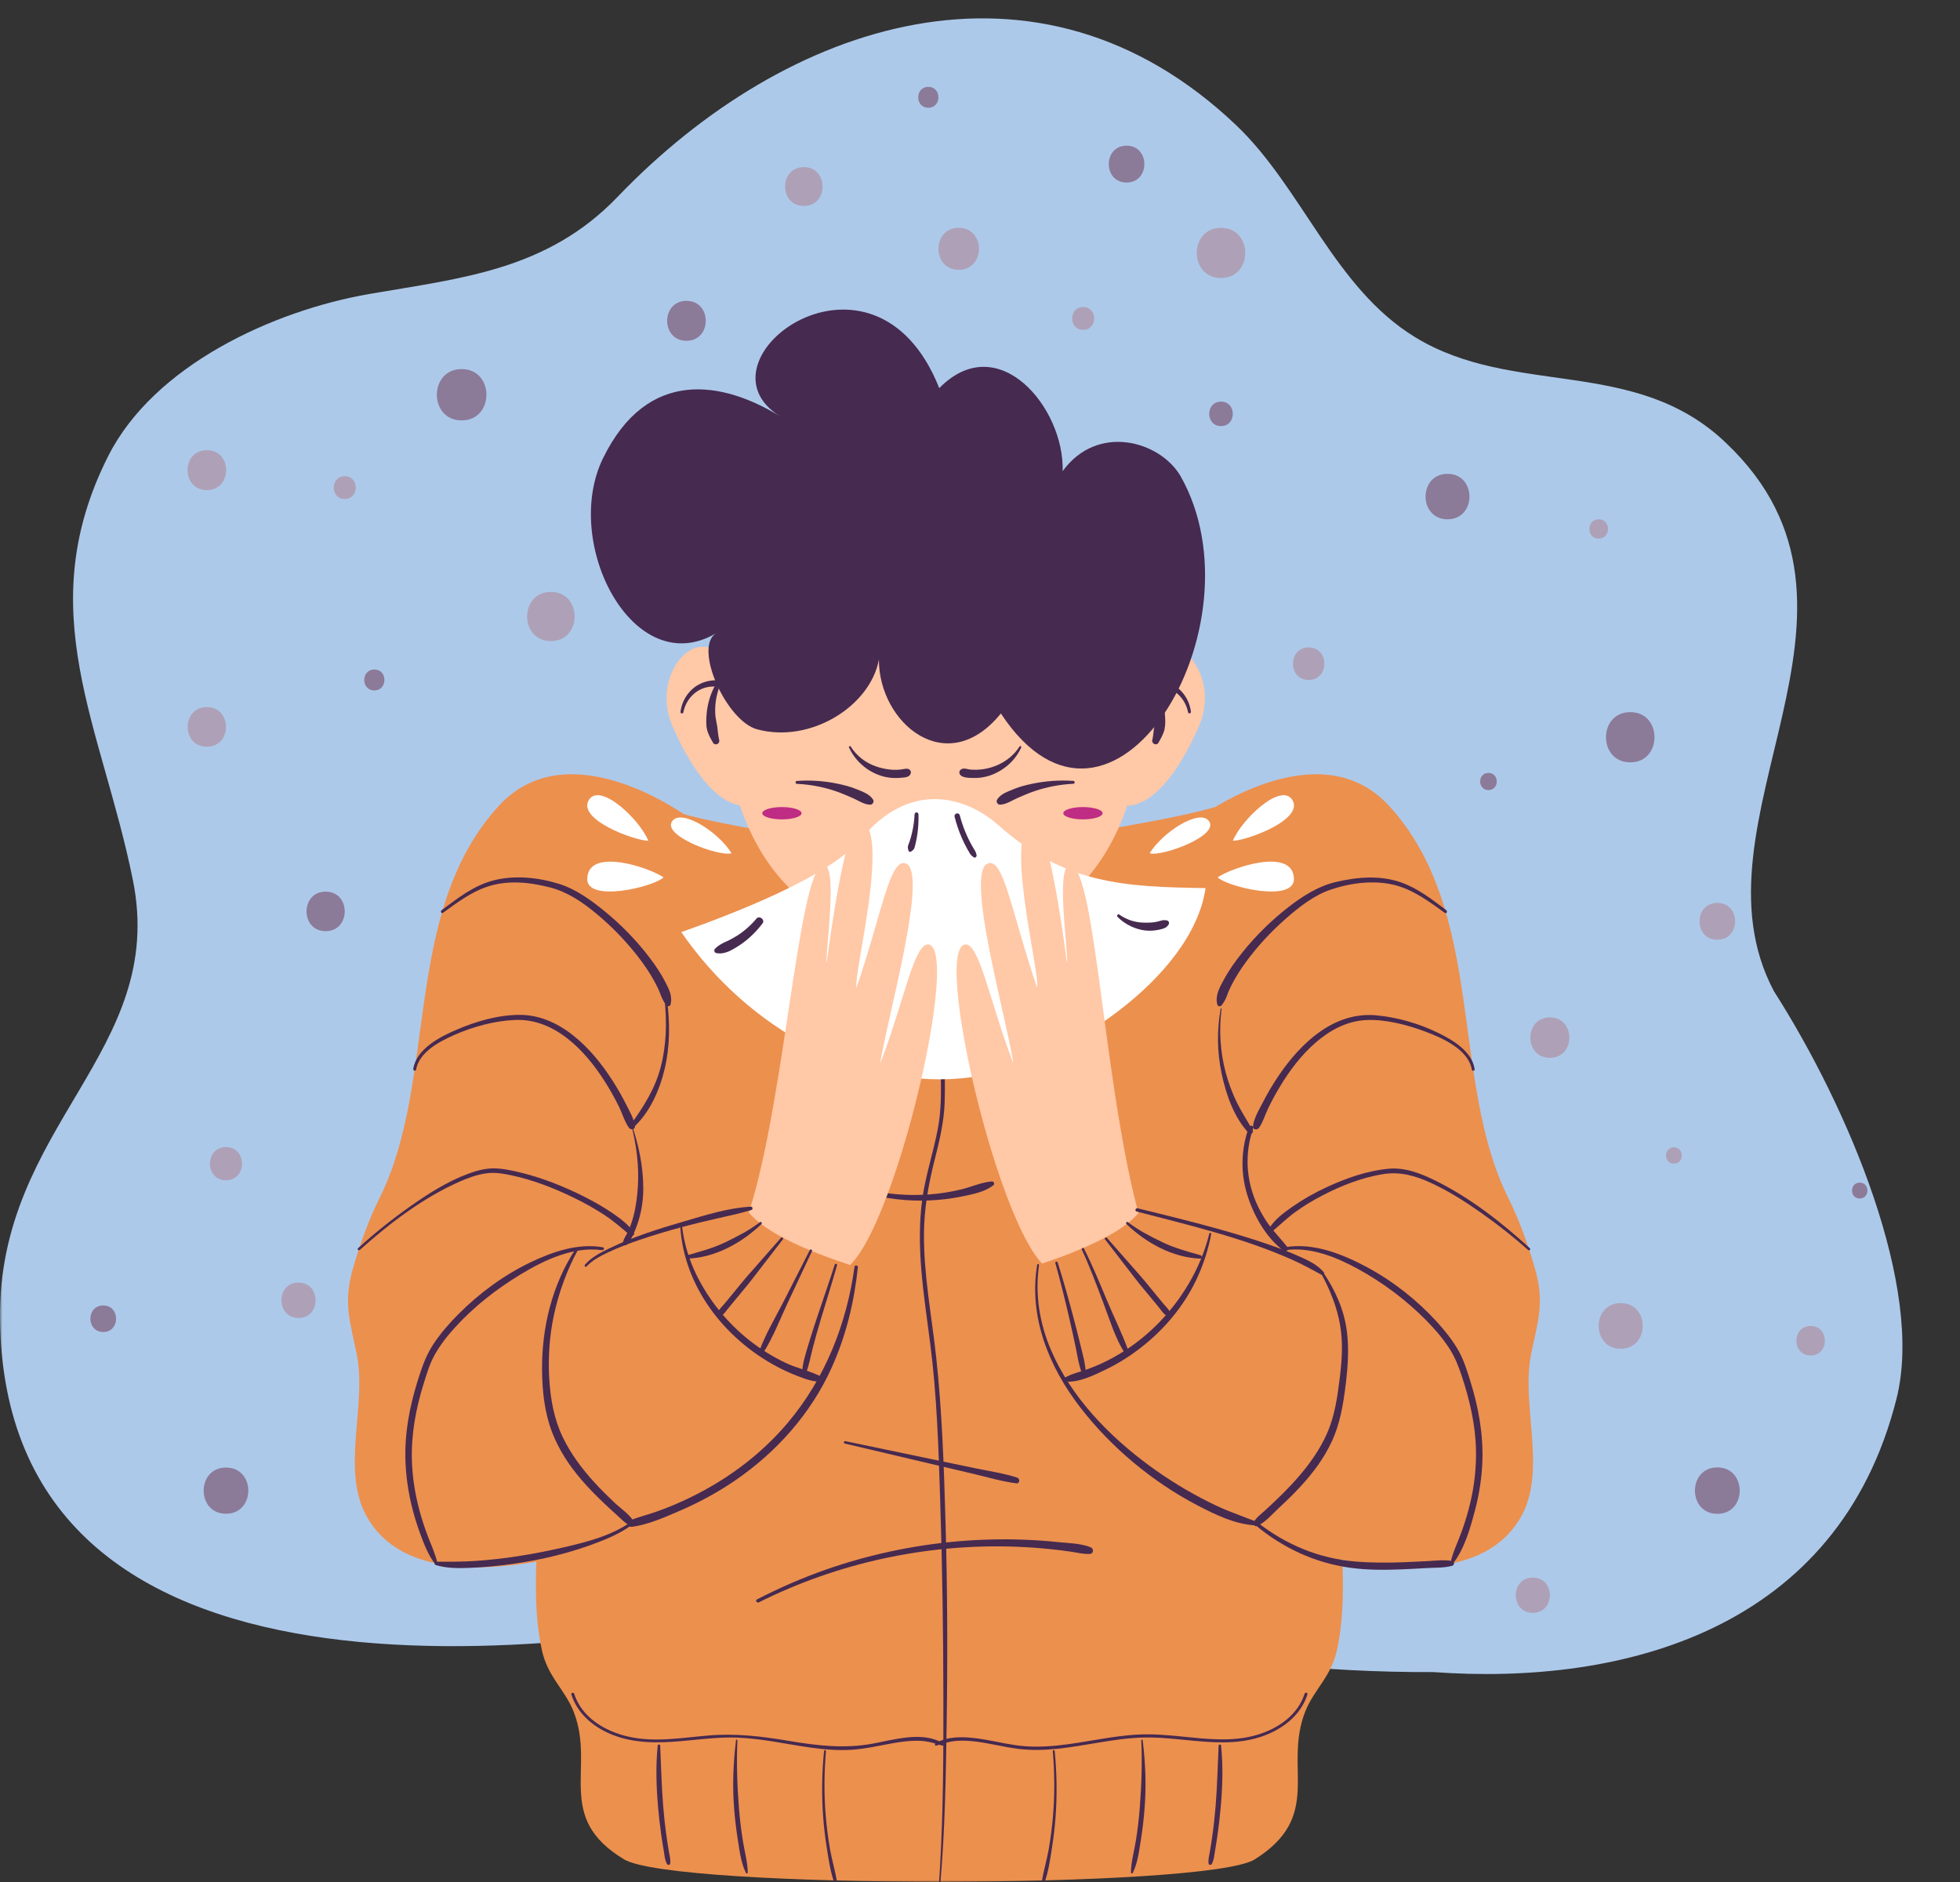 <svg width="427" height="410" viewBox="0 0 427 410" fill="none" xmlns="http://www.w3.org/2000/svg">
<rect x="0" y="0" width="427" height="410" fill="#333333" stroke="none"/>
<mask id="mask0_50_1759" style="mask-type:alpha" maskUnits="userSpaceOnUse" x="0" y="0" width="427" height="410">
<rect width="427" height="410" fill="#D9D9D9"/>
</mask>
<g mask="url(#mask0_50_1759)">
<path d="M413.184 304.579C419.214 280.559 402.784 241.469 386.474 215.909C366.694 178.749 414.534 132.979 376.004 96.459C356.214 77.519 329.744 86.619 308.204 73.389C290.634 62.589 283.714 40.959 269.264 27.229C226.144 -13.731 171.324 4.539 134.554 42.869C119.214 58.859 100.574 60.559 80.474 64.029C59.494 67.659 33.554 79.579 23.574 99.339C6.594 132.969 22.184 158.169 28.944 191.659C36.514 229.109 -0.426 244.989 0.004 287.229C0.914 375.769 118.684 362.509 181.334 348.209C200.664 344.369 221.454 354.499 240.574 357.159C264.464 361.549 287.884 364.309 312.254 364.199C353.694 367.189 400.514 355.019 413.184 304.589V304.579Z" fill="#ADC9EA"/>
<path d="M294.064 292.269C294.294 283.169 292.614 274.189 292.544 265.089C292.404 244.459 288.604 223.959 282.094 204.349C279.244 195.769 270.294 182.979 264.724 175.779C254.504 178.869 219.894 184.589 203.054 184.919C186.394 184.589 157.834 180.039 147.614 176.949C142.044 184.139 130.044 195.759 127.204 204.339C120.694 223.949 116.894 244.459 116.754 265.079C116.694 274.179 115.004 283.159 115.234 292.259C115.364 297.209 116.444 301.929 116.764 306.839C117.384 316.619 117.434 326.839 116.994 336.599C116.654 344.109 116.434 351.909 118.034 359.329C119.304 365.259 123.054 367.949 124.964 372.799C129.804 385.079 120.684 395.789 135.954 404.989C146.804 411.519 263.064 411.459 273.364 404.989C288.454 395.509 279.514 385.089 284.354 372.799C286.264 367.959 290.004 365.259 291.284 359.329C292.874 351.909 292.664 344.109 292.324 336.599C291.874 326.839 291.934 316.619 292.554 306.839C292.864 301.929 293.954 297.199 294.084 292.259L294.064 292.269Z" fill="#EC904E"/>
<path d="M204.894 409.879C205.864 398.529 206.064 387.099 206.234 375.719C206.454 361.059 206.414 346.399 205.994 331.749C205.654 319.729 205.254 307.659 203.964 295.699C202.984 286.649 201.204 277.679 201.294 268.539C201.344 263.139 202.274 257.959 203.594 252.739C204.654 248.549 205.674 244.349 205.804 240.019C205.974 233.839 205.624 227.629 205.504 221.449C205.324 211.949 205.354 202.439 205.814 192.939C205.944 190.249 206.054 187.559 206.164 184.869C206.174 184.589 205.774 184.609 205.744 184.869C203.824 202.089 204.894 219.439 204.994 236.709C205.014 239.829 204.884 242.879 204.294 245.969C203.334 251.009 201.674 255.889 200.954 260.979C199.464 271.569 201.314 282.199 202.664 292.709C204.104 303.939 204.464 315.329 204.824 326.629C205.294 341.279 205.514 355.939 205.524 370.589C205.544 382.649 205.484 394.729 204.784 406.769C204.724 407.809 204.654 408.849 204.584 409.889C204.564 410.089 204.884 410.089 204.904 409.889L204.894 409.879Z" fill="#462A50"/>
<path d="M124.464 369.079C125.794 373.199 129.154 376.069 133.064 377.709C137.974 379.769 143.264 379.689 148.474 379.229C151.674 378.949 154.864 378.539 158.074 378.459C161.284 378.379 164.594 378.719 167.824 379.219C173.684 380.129 179.564 381.489 185.524 381.119C188.704 380.919 191.794 380.149 194.924 379.619C196.684 379.319 198.454 379.109 200.244 379.159C202.034 379.209 203.624 379.689 205.304 380.219C205.594 380.309 205.754 379.889 205.504 379.739C201.054 376.989 194.824 378.919 190.104 379.789C183.964 380.919 178.054 380.229 171.954 379.199C165.854 378.169 160.264 377.499 154.234 378.019C148.524 378.509 142.624 379.549 136.944 378.269C131.844 377.119 126.764 374.139 125.084 368.919C124.954 368.529 124.344 368.699 124.474 369.089L124.464 369.079Z" fill="#462A50"/>
<path d="M143.284 380.229C142.834 384.709 142.974 389.109 143.364 393.589C143.544 395.649 143.784 397.709 144.074 399.759C144.234 400.879 144.404 401.989 144.604 403.109C144.774 404.079 144.824 405.149 145.324 406.009C145.474 406.259 145.954 406.249 146.004 405.919C146.134 405.029 145.874 404.179 145.724 403.299C145.534 402.189 145.354 401.069 145.204 399.949C144.894 397.759 144.654 395.549 144.474 393.349C144.124 388.989 144.024 384.599 143.824 380.229C143.804 379.879 143.324 379.899 143.294 380.229H143.284Z" fill="#462A50"/>
<path d="M160.344 379.059C159.744 384.059 159.534 389.029 159.944 394.049C160.134 396.389 160.414 398.719 160.784 401.029C161.154 403.339 161.454 405.799 162.514 407.949C162.604 408.139 162.914 408.049 162.904 407.839C162.864 405.589 162.244 403.429 161.884 401.209C161.464 398.679 161.164 396.129 160.964 393.569C160.594 388.749 160.434 383.879 160.654 379.049C160.654 378.839 160.364 378.849 160.334 379.049L160.344 379.059Z" fill="#462A50"/>
<path d="M179.524 381.409C179.044 386.259 178.974 391.149 179.354 396.019C179.524 398.239 179.794 400.449 180.144 402.639C180.534 405.059 180.894 407.639 181.724 409.959C181.864 410.349 182.404 410.189 182.334 409.789C181.954 407.489 181.264 405.229 180.854 402.929C180.424 400.489 180.104 398.019 179.894 395.549C179.504 390.839 179.534 386.119 179.944 381.409C179.964 381.139 179.544 381.139 179.524 381.409Z" fill="#462A50"/>
<path d="M284.224 368.909C282.714 373.589 278.444 376.499 273.904 377.859C268.484 379.489 262.764 378.759 257.224 378.209C254.204 377.909 251.174 377.659 248.134 377.799C245.094 377.939 242.314 378.369 239.434 378.839C233.394 379.839 227.304 381.019 221.164 380.109C218.194 379.669 215.264 378.909 212.284 378.569C209.504 378.249 206.254 378.209 203.794 379.729C203.544 379.879 203.704 380.309 203.994 380.209C205.464 379.749 206.874 379.289 208.414 379.179C209.844 379.069 211.284 379.179 212.714 379.349C215.664 379.729 218.554 380.479 221.504 380.879C227.434 381.679 233.324 380.559 239.154 379.589C242.354 379.049 245.574 378.559 248.834 378.459C252.094 378.359 255.234 378.689 258.424 378.999C263.804 379.529 269.344 380.039 274.584 378.329C279.154 376.839 283.314 373.799 284.834 369.079C284.964 368.689 284.344 368.519 284.224 368.909Z" fill="#462A50"/>
<path d="M265.484 380.229C265.284 384.599 265.184 388.989 264.834 393.349C264.654 395.559 264.414 397.759 264.104 399.949C263.944 401.069 263.774 402.189 263.584 403.299C263.434 404.179 263.174 405.029 263.304 405.919C263.354 406.249 263.834 406.259 263.984 406.009C264.484 405.149 264.534 404.079 264.704 403.109C264.894 401.999 265.074 400.879 265.234 399.759C265.524 397.709 265.764 395.649 265.944 393.589C266.344 389.109 266.474 384.709 266.024 380.229C265.994 379.899 265.514 379.879 265.494 380.229H265.484Z" fill="#462A50"/>
<path d="M248.634 379.059C248.854 383.889 248.694 388.759 248.324 393.579C248.134 396.059 247.844 398.529 247.444 400.989C247.074 403.279 246.414 405.529 246.384 407.849C246.384 408.049 246.684 408.149 246.774 407.959C247.834 405.809 248.124 403.389 248.504 401.039C248.884 398.689 249.154 396.389 249.344 394.059C249.754 389.039 249.554 384.059 248.944 379.069C248.924 378.869 248.614 378.859 248.624 379.069L248.634 379.059Z" fill="#462A50"/>
<path d="M229.354 381.409C229.764 386.109 229.794 390.839 229.404 395.549C229.194 398.019 228.884 400.489 228.444 402.929C228.034 405.229 227.354 407.489 226.964 409.789C226.894 410.189 227.434 410.349 227.574 409.959C228.414 407.649 228.774 405.059 229.154 402.639C229.504 400.439 229.764 398.229 229.944 396.019C230.324 391.159 230.254 386.269 229.774 381.409C229.744 381.139 229.324 381.139 229.354 381.409Z" fill="#462A50"/>
<path d="M165.294 349.019C182.544 340.379 201.924 336.199 221.204 336.889C223.844 336.979 226.484 337.169 229.104 337.449C230.564 337.599 232.014 337.779 233.464 337.999C234.764 338.189 236.074 338.529 237.394 338.469C238.274 338.429 238.344 337.319 237.594 337.009C235.454 336.139 232.714 336.119 230.424 335.879C228.014 335.629 225.604 335.459 223.184 335.369C218.274 335.179 213.344 335.309 208.454 335.739C198.754 336.599 189.154 338.649 179.954 341.869C174.794 343.679 169.774 345.859 164.914 348.369C164.494 348.589 164.864 349.219 165.284 349.009L165.294 349.019Z" fill="#462A50"/>
<path d="M184.034 314.419C190.314 315.899 196.594 317.379 202.874 318.859C205.934 319.579 208.994 320.299 212.054 321.019C215.114 321.739 218.274 322.689 221.434 323.089C222.174 323.179 222.254 322.049 221.604 321.839C218.634 320.879 215.444 320.429 212.394 319.789C209.344 319.149 206.064 318.469 202.904 317.809C196.664 316.509 190.414 315.199 184.174 313.899C183.844 313.829 183.704 314.329 184.034 314.409V314.419Z" fill="#462A50"/>
<path d="M188.064 259.739C192.814 261.099 197.764 261.699 202.704 261.459C205.064 261.349 207.414 261.049 209.724 260.569C212.034 260.089 214.564 259.619 216.434 258.139C216.754 257.889 216.494 257.299 216.094 257.329C213.844 257.499 211.704 258.499 209.524 259.039C207.214 259.609 204.854 259.979 202.474 260.159C197.704 260.519 192.914 260.099 188.284 258.929C187.754 258.799 187.534 259.599 188.054 259.749L188.064 259.739Z" fill="#462A50"/>
<path d="M249.294 150.529C249.294 180.659 235.984 205.079 203.394 205.079C170.804 205.079 157.494 180.659 157.494 150.529C157.494 120.399 168.134 95.979 203.394 95.979C238.654 95.979 249.294 120.399 249.294 150.529Z" fill="#FFC8A6"/>
<path d="M164.804 158.179C164.804 167.729 167.204 175.479 162.154 175.479C157.104 175.479 151.354 169.309 146.514 158.179C142.694 149.419 147.994 140.879 153.044 140.879C158.094 140.879 164.804 148.619 164.804 158.179Z" fill="#FFC8A6"/>
<path d="M148.874 155.159C149.304 152.879 150.874 150.829 153.054 149.979C154.144 149.549 155.364 149.429 156.514 149.629C157.094 149.729 157.684 149.899 158.224 150.149C158.804 150.419 159.304 150.809 159.884 151.079C160.664 151.439 161.314 150.579 160.784 149.919C159.894 148.809 158.154 148.379 156.804 148.219C155.374 148.059 153.914 148.299 152.614 148.909C150.204 150.039 148.554 152.459 148.254 155.079C148.214 155.429 148.814 155.519 148.874 155.159Z" fill="#462A50"/>
<path d="M155.604 149.639C154.654 151.519 154.094 153.539 153.934 155.639C153.854 156.669 153.794 157.819 154.014 158.829C154.234 159.839 154.814 160.879 155.334 161.769C155.764 162.509 156.884 162.009 156.684 161.199C156.474 160.309 156.394 159.429 156.294 158.529C156.184 157.559 155.894 156.629 155.834 155.649C155.714 153.749 155.964 151.869 156.574 150.059C156.764 149.499 155.874 149.119 155.604 149.649V149.639Z" fill="#462A50"/>
<path d="M242.904 158.179C242.904 167.729 240.504 175.479 245.554 175.479C250.604 175.479 256.354 169.309 261.194 158.179C265.014 149.419 259.714 140.879 254.664 140.879C249.614 140.879 242.904 148.619 242.904 158.179Z" fill="#FFC8A6"/>
<path d="M259.455 155.069C259.155 152.449 257.505 150.039 255.095 148.899C253.795 148.289 252.335 148.049 250.905 148.209C249.555 148.359 247.815 148.799 246.925 149.909C246.395 150.569 247.035 151.439 247.825 151.069C248.375 150.819 248.855 150.449 249.395 150.179C249.935 149.909 250.515 149.749 251.095 149.639C252.275 149.419 253.525 149.539 254.645 149.969C256.825 150.819 258.405 152.869 258.825 155.149C258.895 155.499 259.485 155.419 259.445 155.069H259.455Z" fill="#462A50"/>
<path d="M251.144 150.039C251.754 151.849 252.004 153.729 251.884 155.629C251.824 156.559 251.594 157.439 251.444 158.359C251.294 159.279 251.264 160.239 251.034 161.189C250.844 161.989 251.954 162.509 252.384 161.759C252.894 160.869 253.484 159.839 253.704 158.819C253.924 157.799 253.874 156.659 253.784 155.629C253.614 153.529 253.054 151.509 252.114 149.629C251.844 149.099 250.954 149.469 251.144 150.039Z" fill="#462A50"/>
<path d="M173.624 170.729C176.454 170.869 179.234 171.379 181.924 172.279C183.234 172.709 184.474 173.269 185.734 173.809C186.994 174.349 188.204 175.239 189.564 175.269C190.114 175.279 190.504 174.629 190.204 174.159C189.434 172.929 187.854 172.419 186.564 171.879C185.274 171.339 183.784 170.969 182.364 170.679C179.494 170.089 176.554 169.889 173.624 170.099C173.214 170.129 173.214 170.709 173.624 170.739V170.729Z" fill="#462A50"/>
<path d="M184.974 162.829C186.664 166.569 190.554 169.299 194.664 169.459C195.164 169.479 195.664 169.459 196.164 169.419C196.664 169.379 197.464 169.349 197.924 169.079C198.304 168.849 198.584 168.319 198.364 167.889C198.064 167.329 197.404 167.399 196.884 167.509C194.934 167.899 192.784 167.589 190.914 166.959C188.624 166.189 186.624 164.659 185.334 162.609C185.184 162.379 184.854 162.579 184.964 162.819L184.974 162.829Z" fill="#462A50"/>
<path d="M233.814 170.089C230.884 169.889 227.954 170.089 225.074 170.669C223.654 170.959 222.214 171.309 220.874 171.869C219.534 172.429 218.004 172.909 217.234 174.149C216.934 174.619 217.324 175.279 217.874 175.259C219.234 175.229 220.464 174.329 221.704 173.799C222.944 173.269 224.214 172.699 225.514 172.269C228.204 171.379 230.984 170.859 233.814 170.719C234.224 170.699 234.224 170.109 233.814 170.079V170.089Z" fill="#462A50"/>
<path d="M222.104 162.609C219.864 166.149 215.494 167.999 211.364 167.619C210.884 167.579 210.324 167.339 209.854 167.409C209.344 167.489 208.864 167.909 209.034 168.459C209.344 169.449 211.044 169.419 211.894 169.449C214.024 169.539 216.044 168.979 217.874 167.889C219.874 166.699 221.514 164.949 222.474 162.819C222.584 162.579 222.254 162.369 222.104 162.609Z" fill="#462A50"/>
<path d="M235.925 178.469C238.288 178.469 240.205 177.869 240.205 177.129C240.205 176.389 238.288 175.789 235.925 175.789C233.561 175.789 231.645 176.389 231.645 177.129C231.645 177.869 233.561 178.469 235.925 178.469Z" fill="#BF2C83"/>
<path d="M170.344 178.469C172.708 178.469 174.624 177.869 174.624 177.129C174.624 176.389 172.708 175.789 170.344 175.789C167.981 175.789 166.064 176.389 166.064 177.129C166.064 177.869 167.981 178.469 170.344 178.469Z" fill="#BF2C83"/>
<path d="M231.504 102.629C231.934 88.839 217.474 71.449 204.624 84.539C190.364 48.639 150.144 78.489 169.984 90.699C157.484 83.009 141.074 79.979 131.374 99.809C122.324 118.299 137.984 148.599 156.054 137.899C150.994 140.889 158.154 157.029 164.964 158.859C176.554 161.969 189.554 153.869 191.474 143.689C191.474 157.529 206.294 169.929 218.044 155.399C242.214 191.989 275.704 136.199 257.154 103.639C252.654 96.039 239.074 92.169 231.494 102.639L231.504 102.629Z" fill="#462A50"/>
<path d="M217.564 179.779C210.274 173.309 198.154 170.009 187.594 182.709C180.544 191.179 158.874 199.319 148.424 203.029C162.924 224.069 187.484 237.849 211.734 234.619C231.024 232.049 259.794 213.099 262.644 193.439C244.904 193.169 232.014 192.599 217.564 179.779Z" fill="white"/>
<path d="M207.964 177.889C208.364 179.499 208.904 181.069 209.574 182.589C209.904 183.339 210.264 184.069 210.654 184.789C210.854 185.149 211.054 185.499 211.264 185.849C211.504 186.239 211.754 186.469 212.134 186.729C212.464 186.959 212.824 186.579 212.754 186.249C212.664 185.819 212.544 185.509 212.314 185.139C212.104 184.789 211.894 184.439 211.694 184.089C211.324 183.419 210.974 182.739 210.664 182.039C210.014 180.599 209.494 179.109 209.094 177.579C208.904 176.849 207.794 177.159 207.974 177.889H207.964Z" fill="#462A50"/>
<path d="M199.254 177.369C199.184 178.719 199.004 180.059 198.694 181.379C198.544 182.039 198.354 182.689 198.144 183.329C198.034 183.649 197.884 183.959 197.804 184.289C197.724 184.639 197.824 184.939 197.914 185.269C197.974 185.489 198.254 185.629 198.454 185.489C198.784 185.269 199.084 185.079 199.214 184.679C199.324 184.359 199.394 184.019 199.474 183.699C199.634 183.019 199.764 182.329 199.864 181.629C200.064 180.219 200.144 178.789 200.094 177.369C200.074 176.819 199.274 176.829 199.244 177.369H199.254Z" fill="#462A50"/>
<path d="M243.464 199.709C244.884 201.139 246.724 202.119 248.694 202.539C249.754 202.769 250.764 202.769 251.834 202.619C252.334 202.549 252.824 202.449 253.304 202.299C253.914 202.119 254.274 201.879 254.604 201.349C254.794 201.049 254.624 200.569 254.254 200.489C253.744 200.379 253.394 200.389 252.894 200.539C252.464 200.669 252.024 200.779 251.584 200.849C250.714 200.989 249.784 200.989 248.904 200.949C247.084 200.869 245.324 200.259 243.844 199.199C243.544 198.989 243.214 199.449 243.464 199.699V199.709Z" fill="#462A50"/>
<path d="M164.814 200.069C163.614 201.499 162.224 202.749 160.654 203.759C159.864 204.259 159.044 204.709 158.184 205.089C157.324 205.469 156.474 205.929 155.784 206.619C155.494 206.909 155.594 207.509 156.044 207.589C156.584 207.689 157.034 207.699 157.574 207.589C158.144 207.469 158.644 207.309 159.154 207.039C160.054 206.579 160.914 206.049 161.734 205.459C163.424 204.229 164.894 202.769 166.144 201.099C166.714 200.329 165.434 199.339 164.814 200.069Z" fill="#462A50"/>
<path d="M202.324 205.719C199.174 205.159 196.824 218.639 191.744 231.689C193.274 221.719 202.304 190.189 197.404 188.109C193.864 186.609 192.234 198.679 186.594 215.139C185.914 211.779 194.414 179.799 187.094 178.469C186.064 178.279 183.104 186.579 180.104 209.779C179.694 208.069 182.744 187.919 179.334 188.439C173.594 189.309 170.624 246.989 161.434 268.729C159.124 275.069 174.124 272.279 181.094 276.619C191.374 283.009 210.034 207.079 202.314 205.719H202.324Z" fill="#FFC8A6"/>
<path d="M150.624 178.469C152.084 182.359 126.884 268.379 130.024 271.399C133.954 275.189 157.224 262.619 162.034 262.379C165.514 269.659 184.014 275.009 186.524 276.019C190.794 309.949 127.894 338.209 116.914 340.139C104.494 342.309 86.664 343.029 79.714 329.979C74.324 319.839 79.974 305.899 77.714 294.909C76.214 287.609 74.754 283.679 76.894 276.279C78.424 270.969 80.294 265.759 82.744 260.819C95.454 235.259 87.494 198.559 108.704 175.489C124.344 158.489 150.614 178.479 150.614 178.479L150.624 178.469Z" fill="#EC904E"/>
<path d="M148.214 267.309C149.074 280.299 157.814 291.499 169.044 297.549C170.644 298.409 172.304 299.169 174.004 299.809C175.704 300.449 177.334 301.049 179.194 300.909C179.594 300.879 179.794 300.339 179.404 300.119C176.844 298.659 173.814 298.119 171.124 296.839C168.434 295.559 165.674 293.849 163.244 291.929C158.384 288.079 154.394 283.149 151.674 277.569C150.104 274.339 149.054 270.869 148.614 267.299C148.584 267.039 148.174 267.019 148.194 267.299L148.214 267.309Z" fill="#462A50"/>
<path d="M181.854 275.449C180.604 279.399 179.204 283.299 177.904 287.239C177.234 289.259 176.584 291.289 175.974 293.339C175.434 295.179 174.814 297.019 174.764 298.949C174.754 299.459 175.434 299.479 175.594 299.059C176.304 297.249 176.614 295.329 177.104 293.449C177.644 291.389 178.234 289.339 178.844 287.289C180.004 283.389 181.254 279.509 182.354 275.589C182.444 275.259 181.944 275.129 181.844 275.449H181.854Z" fill="#462A50"/>
<path d="M176.424 272.279C174.544 275.959 172.664 279.649 170.794 283.329C168.924 287.009 166.804 290.479 165.434 294.259C165.244 294.779 166.024 295.069 166.304 294.629C168.464 291.219 169.954 287.289 171.674 283.629C173.394 279.969 175.144 276.239 176.884 272.539C177.024 272.239 176.584 271.969 176.424 272.269V272.279Z" fill="#462A50"/>
<path d="M170.154 269.599C167.744 272.339 165.334 275.069 162.934 277.809C161.744 279.159 160.634 280.579 159.484 281.969C158.924 282.639 158.374 283.319 157.814 283.989C157.314 284.599 156.494 285.279 156.344 286.079C156.284 286.399 156.564 286.809 156.934 286.669C157.684 286.369 158.104 285.629 158.614 285.019C159.204 284.299 159.794 283.589 160.384 282.869C161.524 281.479 162.704 280.119 163.804 278.689C166.064 275.769 168.314 272.839 170.574 269.919C170.754 269.679 170.354 269.369 170.154 269.599Z" fill="#462A50"/>
<path d="M165.574 266.189C163.234 267.989 160.704 269.279 158.064 270.559C155.424 271.839 152.574 272.599 149.734 273.409C149.344 273.519 149.404 274.149 149.834 274.139C155.904 273.899 161.584 270.719 165.894 266.609C166.104 266.409 165.814 266.009 165.574 266.189Z" fill="#462A50"/>
<path d="M78.374 272.259C84.844 266.469 92.154 260.889 100.134 257.369C101.944 256.569 103.854 255.869 105.824 255.579C107.634 255.309 109.454 255.579 111.234 255.959C115.954 256.939 120.554 258.719 124.884 260.819C127.304 261.989 129.664 263.289 131.904 264.789C133.824 266.069 135.544 267.589 137.314 269.069C137.704 269.399 138.374 268.979 138.064 268.489C136.964 266.739 135.294 265.529 133.614 264.359C131.594 262.959 129.444 261.739 127.244 260.629C122.754 258.369 117.994 256.489 113.104 255.319C111.234 254.879 109.254 254.459 107.314 254.489C105.494 254.519 103.694 255.029 101.994 255.659C97.464 257.339 93.304 259.989 89.374 262.759C85.444 265.529 81.574 268.599 78.004 271.879C77.754 272.109 78.124 272.479 78.374 272.249V272.259Z" fill="#462A50"/>
<path d="M125.464 271.939C120.244 279.849 117.964 289.279 118.094 298.719C118.154 303.209 118.664 307.789 120.294 311.999C121.764 315.789 123.974 319.169 126.614 322.249C128.184 324.079 129.894 325.809 131.644 327.469C132.544 328.329 133.464 329.169 134.394 329.999C135.324 330.829 136.204 331.829 137.354 332.329C137.854 332.549 138.464 332.079 138.154 331.529C137.184 329.849 135.224 328.569 133.814 327.239C132.324 325.829 130.854 324.379 129.474 322.859C126.774 319.909 124.344 316.659 122.604 313.039C120.694 309.079 119.934 304.769 119.664 300.399C119.384 295.809 119.684 291.189 120.624 286.689C121.674 281.669 123.474 276.699 125.924 272.199C126.084 271.899 125.654 271.649 125.464 271.929V271.939Z" fill="#462A50"/>
<path d="M131.354 271.679C125.944 270.719 120.344 272.649 115.524 274.969C109.694 277.779 104.394 281.689 99.834 286.269C97.854 288.249 96.004 290.389 94.454 292.719C93.164 294.669 92.314 296.729 91.574 298.939C89.754 304.399 88.434 310.019 88.314 315.809C88.234 319.719 88.684 323.639 89.564 327.449C90.094 329.749 90.784 332.019 91.604 334.229C92.424 336.439 93.354 338.849 94.854 340.719C95.034 340.939 95.344 340.699 95.294 340.459C94.824 338.349 93.844 336.309 93.084 334.279C92.394 332.429 91.784 330.539 91.284 328.619C90.384 325.189 89.844 321.669 89.734 318.119C89.564 312.439 90.584 306.869 92.274 301.459C92.944 299.309 93.584 297.099 94.684 295.119C95.914 292.909 97.494 290.919 99.194 289.059C103.314 284.539 108.234 280.709 113.464 277.549C118.694 274.389 124.994 271.439 131.184 272.299C131.584 272.359 131.764 271.759 131.354 271.689V271.679Z" fill="#462A50"/>
<path d="M90.644 232.989C91.314 229.139 95.764 226.839 98.984 225.419C103.084 223.609 107.684 222.359 112.174 222.159C120.834 221.779 127.464 228.799 131.754 235.539C132.894 237.329 133.934 239.189 134.874 241.099C135.594 242.579 136.084 244.339 137.044 245.669C137.394 246.149 138.414 246.069 138.324 245.319C138.134 243.719 137.214 242.159 136.494 240.729C135.594 238.939 134.614 237.199 133.534 235.509C131.144 231.769 128.304 228.229 124.804 225.479C121.304 222.729 117.414 221.019 113.094 221.049C108.474 221.069 103.684 222.469 99.474 224.279C95.864 225.829 90.714 228.449 90.034 232.809C89.974 233.209 90.574 233.379 90.644 232.979V232.989Z" fill="#462A50"/>
<path d="M96.514 198.809C99.534 196.649 102.554 194.329 106.124 193.139C110.604 191.639 115.384 192.139 119.884 193.309C123.624 194.279 126.854 196.469 129.804 198.909C133.144 201.659 136.194 204.799 138.864 208.199C140.264 209.989 141.564 211.879 142.644 213.879C143.124 214.769 143.564 215.679 143.914 216.629C144.244 217.529 144.574 218.139 145.124 218.909C145.374 219.259 145.974 219.259 146.094 218.779C146.534 216.989 145.784 215.539 144.974 213.949C144.004 212.059 142.814 210.289 141.524 208.599C138.724 204.919 135.474 201.559 131.904 198.629C128.894 196.149 125.524 193.679 121.764 192.509C117.284 191.109 112.084 190.569 107.494 191.769C103.184 192.889 99.684 195.649 96.194 198.269C95.874 198.509 96.174 199.059 96.514 198.819V198.809Z" fill="#462A50"/>
<path d="M144.784 217.699C145.304 222.589 145.204 227.579 143.954 232.369C142.704 237.209 140.164 241.139 137.264 245.129C136.974 245.529 137.594 245.949 137.934 245.639C141.544 242.359 143.694 237.499 144.804 232.809C145.974 227.859 145.974 222.729 145.304 217.699C145.264 217.369 144.734 217.359 144.774 217.699H144.784Z" fill="#462A50"/>
<path d="M137.514 244.999C138.664 249.379 139.244 253.929 138.964 258.459C138.824 260.649 138.544 262.859 137.984 264.979C137.694 266.069 137.324 267.149 136.854 268.179C136.464 269.039 135.804 269.839 135.684 270.779C135.634 271.139 136.124 271.369 136.404 271.189C137.204 270.689 137.584 269.659 137.974 268.829C138.454 267.819 138.844 266.759 139.164 265.689C139.824 263.459 140.144 261.159 140.144 258.839C140.134 254.109 139.164 249.409 137.624 244.949C137.604 244.889 137.504 244.909 137.524 244.979L137.514 244.999Z" fill="#462A50"/>
<path d="M127.804 275.839C129.034 274.479 130.784 273.589 132.414 272.809C134.824 271.649 137.344 270.729 139.874 269.879C145.354 268.039 150.954 266.569 156.594 265.309C158.994 264.779 161.334 264.259 163.684 263.559C164.074 263.449 164.014 262.809 163.584 262.829C158.634 263.079 153.744 264.659 149.004 266.039C143.494 267.639 137.924 269.389 132.744 271.909C130.864 272.819 128.814 273.859 127.434 275.469C127.214 275.729 127.574 276.099 127.804 275.839Z" fill="#462A50"/>
<path d="M186.164 275.919C184.464 288.319 179.764 300.239 171.654 309.859C165.514 317.159 157.664 322.829 149.024 326.809C147.034 327.729 145.004 328.549 142.944 329.279C141.134 329.919 139.224 330.359 137.444 331.099C136.764 331.389 136.724 332.679 137.644 332.559C141.264 332.089 144.934 330.429 148.264 328.989C152.404 327.199 156.394 325.029 160.124 322.479C169.164 316.299 176.664 307.899 181.184 297.889C184.314 290.959 186.114 283.549 186.894 275.999C186.934 275.589 186.224 275.489 186.164 275.899V275.919Z" fill="#462A50"/>
<path d="M137.474 331.469C133.154 334.569 127.494 335.959 122.394 337.119C116.124 338.549 109.664 339.609 103.244 340.009C100.524 340.179 97.764 340.169 95.044 340.159C94.624 340.159 94.544 340.769 94.944 340.889C97.344 341.609 99.754 341.589 102.244 341.499C105.344 341.389 108.434 341.079 111.514 340.659C118.014 339.769 124.544 338.189 130.664 335.779C133.184 334.789 135.714 333.639 137.864 331.969C138.144 331.749 137.774 331.259 137.484 331.469H137.474Z" fill="#462A50"/>
<path d="M210.214 205.719C213.364 205.159 215.714 218.639 220.794 231.689C219.264 221.719 210.234 190.189 215.144 188.109C218.684 186.609 220.314 198.679 225.954 215.139C226.634 211.779 218.134 179.799 225.454 178.469C226.484 178.279 229.444 186.579 232.444 209.779C232.854 208.069 229.804 187.919 233.214 188.439C238.954 189.309 240.494 240.459 249.304 268.729C251.614 275.069 238.414 272.279 231.444 276.619C221.164 283.009 202.504 207.079 210.224 205.719H210.214Z" fill="#FFC8A6"/>
<path d="M260.664 178.469C259.204 182.359 284.404 268.379 281.264 271.399C277.334 275.189 254.064 262.619 249.254 262.379C245.774 269.659 227.274 275.009 224.764 276.019C220.494 309.949 283.394 338.209 294.374 340.139C306.794 342.309 324.624 343.029 331.574 329.979C336.964 319.839 331.314 305.899 333.574 294.909C335.074 287.609 336.534 283.679 334.394 276.279C332.864 270.969 330.994 265.759 328.544 260.819C315.834 235.259 323.794 198.559 302.584 175.489C286.944 158.489 260.674 178.479 260.674 178.479L260.664 178.469Z" fill="#EC904E"/>
<path d="M263.463 268.679C261.583 276.279 257.374 283.299 251.804 288.769C249.014 291.509 245.864 293.859 242.434 295.739C240.704 296.679 238.904 297.509 237.054 298.179C235.204 298.849 233.514 299.179 231.874 300.129C231.484 300.349 231.684 300.889 232.084 300.919C235.044 301.169 238.194 299.599 240.824 298.339C243.644 296.989 246.294 295.299 248.754 293.369C253.704 289.479 257.874 284.509 260.594 278.809C262.114 275.629 263.213 272.269 263.863 268.799C263.913 268.539 263.524 268.419 263.454 268.689L263.463 268.679Z" fill="#462A50"/>
<path d="M229.914 275.109C231.024 279.059 232.004 283.049 232.934 287.049C233.404 289.089 233.864 291.139 234.294 293.189C234.724 295.239 234.964 297.179 235.694 299.059C235.854 299.479 236.534 299.459 236.524 298.949C236.474 297.069 235.944 295.269 235.504 293.449C234.984 291.299 234.434 289.149 233.874 287.009C232.804 282.979 231.684 278.959 230.424 274.979C230.324 274.659 229.824 274.789 229.914 275.119V275.109Z" fill="#462A50"/>
<path d="M235.694 272.209C237.444 275.959 238.884 279.849 240.344 283.709C241.724 287.339 242.894 291.319 244.974 294.629C245.244 295.069 246.034 294.789 245.844 294.259C244.464 290.409 242.594 286.709 241.024 282.929C239.454 279.149 237.954 275.519 236.144 271.939C235.984 271.629 235.544 271.899 235.684 272.209H235.694Z" fill="#462A50"/>
<path d="M240.714 269.919C242.974 272.839 245.224 275.769 247.484 278.689C248.554 280.069 249.694 281.389 250.804 282.739C251.394 283.459 251.984 284.169 252.574 284.889C253.104 285.539 253.564 286.349 254.354 286.669C254.724 286.819 255.004 286.399 254.944 286.079C254.804 285.309 254.064 284.699 253.584 284.119C253.024 283.449 252.474 282.769 251.914 282.099C250.734 280.669 249.584 279.209 248.364 277.819C245.954 275.079 243.544 272.349 241.144 269.609C240.944 269.389 240.544 269.689 240.724 269.929L240.714 269.919Z" fill="#462A50"/>
<path d="M245.394 266.609C249.704 270.719 255.394 273.899 261.454 274.139C261.874 274.159 261.954 273.529 261.554 273.409C258.724 272.599 255.894 271.849 253.224 270.559C250.554 269.269 248.044 267.989 245.714 266.189C245.474 266.009 245.184 266.399 245.394 266.609Z" fill="#462A50"/>
<path d="M333.294 271.889C327.144 266.239 320.234 260.869 312.724 257.159C309.534 255.579 306.064 254.219 302.444 254.569C297.804 255.019 293.284 256.609 289.074 258.559C286.494 259.749 284.004 261.139 281.674 262.759C279.754 264.099 277.734 265.549 276.494 267.569C276.194 268.059 276.844 268.469 277.244 268.149C278.904 266.779 280.434 265.259 282.194 263.989C284.084 262.619 286.094 261.419 288.164 260.349C292.284 258.209 296.764 256.459 301.364 255.729C305.054 255.149 308.374 256.099 311.724 257.639C315.644 259.439 319.304 261.779 322.824 264.269C326.344 266.759 329.724 269.409 332.924 272.269C333.174 272.499 333.554 272.129 333.294 271.899V271.889Z" fill="#462A50"/>
<path d="M287.874 277.469C289.754 280.949 291.294 284.729 291.954 288.639C292.614 292.549 292.354 296.169 291.904 299.899C291.394 304.089 290.824 308.319 289.104 312.209C287.534 315.749 285.254 318.959 282.704 321.869C281.234 323.549 279.664 325.149 278.044 326.699C277.194 327.519 276.324 328.319 275.454 329.119C274.634 329.869 273.674 330.539 273.144 331.529C272.924 331.929 273.294 332.589 273.804 332.389C275.644 331.649 277.214 329.739 278.654 328.409C280.214 326.969 281.734 325.489 283.174 323.939C285.974 320.939 288.444 317.649 290.174 313.909C291.904 310.169 292.644 305.919 293.154 301.679C293.634 297.749 293.934 293.759 293.404 289.819C292.774 285.169 290.914 281.089 288.324 277.209C288.134 276.929 287.704 277.169 287.864 277.479L287.874 277.469Z" fill="#462A50"/>
<path d="M280.104 272.289C285.554 271.529 291.174 273.839 295.854 276.399C301.244 279.349 306.314 283.139 310.634 287.509C312.504 289.399 314.264 291.419 315.714 293.649C316.954 295.549 317.734 297.539 318.444 299.679C320.174 304.899 321.434 310.269 321.554 315.789C321.634 319.579 321.224 323.369 320.374 327.059C319.874 329.219 319.244 331.339 318.494 333.429C317.664 335.749 316.514 338.039 315.984 340.449C315.934 340.679 316.244 340.929 316.424 340.709C319.004 337.509 320.304 332.899 321.334 328.979C322.254 325.489 322.824 321.889 322.944 318.269C323.154 312.319 322.084 306.459 320.314 300.799C319.604 298.529 318.904 296.239 317.734 294.169C316.444 291.899 314.784 289.829 313.024 287.899C308.704 283.179 303.554 279.109 297.924 276.069C292.574 273.179 286.124 270.579 279.934 271.669C279.524 271.739 279.704 272.339 280.104 272.279V272.289Z" fill="#462A50"/>
<path d="M321.254 232.819C320.654 228.979 316.494 226.519 313.324 224.979C309.124 222.939 304.464 221.569 299.814 221.149C290.594 220.299 283.374 227.199 278.564 234.289C277.284 236.179 276.124 238.149 275.084 240.179C274.264 241.759 273.174 243.549 272.974 245.339C272.884 246.089 273.904 246.169 274.254 245.689C275.124 244.489 275.564 242.909 276.204 241.569C276.984 239.939 277.844 238.339 278.774 236.789C280.914 233.219 283.454 229.839 286.604 227.099C289.754 224.359 293.464 222.389 297.604 222.179C301.744 221.969 306.534 223.189 310.564 224.709C314.264 226.109 319.894 228.569 320.664 232.999C320.734 233.399 321.334 233.229 321.274 232.829L321.254 232.819Z" fill="#462A50"/>
<path d="M315.094 198.259C311.984 195.919 308.874 193.459 305.144 192.169C300.594 190.599 295.674 191.019 291.064 192.099C287.164 193.009 283.774 195.189 280.644 197.619C276.974 200.469 273.614 203.769 270.704 207.399C269.194 209.279 267.784 211.239 266.634 213.359C265.694 215.079 264.704 216.819 265.194 218.799C265.314 219.279 265.914 219.279 266.164 218.929C266.634 218.269 266.994 217.759 267.254 216.989C267.514 216.219 267.874 215.399 268.264 214.639C269.154 212.859 270.234 211.179 271.404 209.579C273.964 206.059 276.984 202.839 280.254 199.979C283.074 197.509 286.284 194.999 289.874 193.779C294.234 192.299 299.304 191.639 303.824 192.769C307.954 193.809 311.374 196.399 314.774 198.839C315.114 199.079 315.414 198.529 315.094 198.289V198.259Z" fill="#462A50"/>
<path d="M265.934 219.709C265.084 224.389 265.154 229.189 266.144 233.849C267.134 238.509 268.854 243.399 272.054 246.819C272.474 247.269 273.164 246.699 272.884 246.179C271.794 244.179 270.524 242.289 269.514 240.239C268.504 238.189 267.634 235.889 267.024 233.599C265.824 229.079 265.534 224.369 266.134 219.739C266.154 219.619 265.944 219.589 265.924 219.709H265.934Z" fill="#462A50"/>
<path d="M272.084 245.519C270.374 250.229 270.234 255.319 271.684 260.119C273.054 264.639 275.844 269.659 279.714 272.479C280.294 272.899 280.794 272.039 280.424 271.569C278.914 269.659 277.184 267.969 275.844 265.919C274.504 263.869 273.524 261.849 272.814 259.609C271.384 255.059 271.464 250.279 273.004 245.769C273.204 245.189 272.294 244.949 272.084 245.519Z" fill="#462A50"/>
<path d="M247.614 263.879C258.994 266.839 270.734 269.589 281.514 274.389C283.694 275.359 285.814 276.519 287.914 277.659C288.294 277.869 288.634 277.389 288.364 277.079C286.984 275.449 285.124 274.599 283.204 273.729C280.674 272.589 278.054 271.629 275.424 270.739C269.324 268.679 263.104 266.999 256.874 265.419C253.864 264.649 250.844 263.919 247.824 263.179C247.364 263.069 247.164 263.769 247.624 263.889L247.614 263.879Z" fill="#462A50"/>
<path d="M225.964 275.459C224.054 286.789 228.514 297.719 235.364 306.579C242.094 315.289 251.083 322.769 260.843 327.869C264.843 329.959 269.084 332.019 273.644 332.259C274.134 332.289 274.194 331.569 273.754 331.429C272.154 330.899 270.614 330.229 269.034 329.649C267.083 328.939 265.184 328.079 263.324 327.149C258.824 324.889 254.493 322.249 250.433 319.269C241.553 312.749 233.364 304.319 228.974 294.069C226.474 288.239 225.444 281.879 226.364 275.579C226.404 275.319 226.003 275.199 225.953 275.469L225.964 275.459Z" fill="#462A50"/>
<path d="M273.384 332.089C279.454 337.159 286.474 340.449 294.334 341.499C297.924 341.979 301.534 341.969 305.154 341.829C307.044 341.759 308.924 341.649 310.814 341.539C312.704 341.429 314.604 341.539 316.384 341.039C316.864 340.899 316.914 340.129 316.384 340.019C314.694 339.669 312.914 339.929 311.194 340.019C309.474 340.109 307.664 340.199 305.904 340.269C302.414 340.399 298.914 340.409 295.434 340.129C287.454 339.499 280.204 336.499 273.914 331.569C273.544 331.279 273.024 331.779 273.394 332.089H273.384Z" fill="#462A50"/>
<path d="M250.464 185.849C253.294 181.249 261.104 176.249 263.274 178.709C266.104 181.919 253.054 186.669 250.464 185.849Z" fill="white"/>
<path d="M265.264 191.109C268.274 189.009 281.614 184.439 281.894 191.339C282.104 196.679 267.564 193.239 265.264 191.109Z" fill="white"/>
<path d="M268.594 183.129C270.494 178.469 279.034 170.399 281.504 174.179C284.314 178.489 271.504 183.129 268.594 183.129Z" fill="white"/>
<path d="M159.374 185.849C156.544 181.249 148.734 176.249 146.564 178.709C143.734 181.919 156.784 186.669 159.374 185.849Z" fill="white"/>
<path d="M144.564 191.109C141.554 189.009 128.214 184.439 127.934 191.339C127.724 196.679 142.264 193.239 144.564 191.109Z" fill="white"/>
<path d="M141.244 183.129C139.344 178.469 130.804 170.399 128.334 174.179C125.524 178.489 138.334 183.129 141.244 183.129Z" fill="white"/>
<path d="M324.274 172.089C326.674 172.089 326.684 168.349 324.274 168.349C321.864 168.349 321.864 172.089 324.274 172.089Z" fill="#8C7A99"/>
<path d="M245.434 39.759C250.594 39.759 250.604 31.729 245.434 31.729C240.264 31.729 240.264 39.759 245.434 39.759Z" fill="#8C7A99"/>
<path d="M149.554 74.229C155.154 74.229 155.164 65.529 149.554 65.529C143.944 65.529 143.944 74.229 149.554 74.229Z" fill="#8C7A99"/>
<path d="M45.064 106.749C50.664 106.749 50.674 98.049 45.064 98.049C39.454 98.049 39.454 106.749 45.064 106.749Z" fill="#AEA1B7"/>
<path d="M100.574 91.569C107.764 91.569 107.774 80.389 100.574 80.389C93.374 80.389 93.374 91.569 100.574 91.569Z" fill="#8C7A99"/>
<path d="M70.944 202.819C76.484 202.819 76.494 194.209 70.944 194.209C65.394 194.209 65.394 202.819 70.944 202.819Z" fill="#8C7A99"/>
<path d="M22.494 290.129C26.224 290.129 26.224 284.339 22.494 284.339C18.764 284.339 18.764 290.129 22.494 290.129Z" fill="#8C7A99"/>
<path d="M235.974 71.849C239.174 71.849 239.174 66.879 235.974 66.879C232.774 66.879 232.774 71.849 235.974 71.849Z" fill="#AEA1B7"/>
<path d="M75.104 108.689C78.304 108.689 78.304 103.719 75.104 103.719C71.904 103.719 71.904 108.689 75.104 108.689Z" fill="#AEA1B7"/>
<path d="M202.244 23.469C205.174 23.469 205.184 18.919 202.244 18.919C199.304 18.919 199.304 23.469 202.244 23.469Z" fill="#8C7A99"/>
<path d="M81.554 150.379C84.484 150.379 84.494 145.829 81.554 145.829C78.614 145.829 78.614 150.379 81.554 150.379Z" fill="#8C7A99"/>
<path d="M120.014 139.639C126.914 139.639 126.924 128.919 120.014 128.919C113.104 128.919 113.104 139.639 120.014 139.639Z" fill="#AEA1B7"/>
<path d="M45.064 162.649C50.624 162.649 50.634 154.009 45.064 154.009C39.494 154.009 39.494 162.649 45.064 162.649Z" fill="#AEA1B7"/>
<path d="M65.034 287.069C69.994 287.069 70.004 279.359 65.034 279.359C60.064 279.359 60.064 287.069 65.034 287.069Z" fill="#AEA1B7"/>
<path d="M364.674 253.459C366.974 253.459 366.974 249.889 364.674 249.889C362.374 249.889 362.374 253.459 364.674 253.459Z" fill="#AEA1B7"/>
<path d="M337.644 230.409C343.314 230.409 343.324 221.599 337.644 221.599C331.964 221.599 331.964 230.409 337.644 230.409Z" fill="#AEA1B7"/>
<path d="M374.134 204.689C379.304 204.689 379.314 196.659 374.134 196.659C368.954 196.659 368.954 204.689 374.134 204.689Z" fill="#AEA1B7"/>
<path d="M405.154 261.049C407.384 261.049 407.384 257.589 405.154 257.589C402.924 257.589 402.924 261.049 405.154 261.049Z" fill="#8C7A99"/>
<path d="M353.084 293.779C359.484 293.779 359.494 283.829 353.084 283.829C346.674 283.829 346.674 293.779 353.084 293.779Z" fill="#AEA1B7"/>
<path d="M394.464 295.239C398.604 295.239 398.604 288.809 394.464 288.809C390.324 288.809 390.324 295.239 394.464 295.239Z" fill="#AEA1B7"/>
<path d="M49.234 329.709C55.714 329.709 55.724 319.649 49.234 319.649C42.744 319.649 42.744 329.709 49.234 329.709Z" fill="#8C7A99"/>
<path d="M49.234 257.079C53.884 257.079 53.894 249.849 49.234 249.849C44.574 249.849 44.574 257.079 49.234 257.079Z" fill="#AEA1B7"/>
<path d="M333.934 351.299C338.884 351.299 338.894 343.609 333.934 343.609C328.974 343.609 328.974 351.299 333.934 351.299Z" fill="#AEA1B7"/>
<path d="M374.134 329.729C380.634 329.729 380.644 319.619 374.134 319.619C367.624 319.619 367.624 329.729 374.134 329.729Z" fill="#8C7A99"/>
<path d="M266.004 92.809C269.434 92.809 269.434 87.479 266.004 87.479C262.574 87.479 262.574 92.809 266.004 92.809Z" fill="#8C7A99"/>
<path d="M348.284 117.319C350.994 117.319 350.994 113.109 348.284 113.109C345.574 113.109 345.574 117.319 348.284 117.319Z" fill="#AEA1B7"/>
<path d="M285.104 148.109C289.664 148.109 289.674 141.019 285.104 141.019C280.534 141.019 280.534 148.109 285.104 148.109Z" fill="#AEA1B7"/>
<path d="M315.354 113.109C321.724 113.109 321.734 103.209 315.354 103.209C308.974 103.209 308.974 113.109 315.354 113.109Z" fill="#8C7A99"/>
<path d="M266.004 60.559C273.044 60.559 273.054 49.619 266.004 49.619C258.954 49.619 258.954 60.559 266.004 60.559Z" fill="#AEA1B7"/>
<path d="M355.164 166.049C362.204 166.049 362.214 155.109 355.164 155.109C348.114 155.109 348.114 166.049 355.164 166.049Z" fill="#8C7A99"/>
<path d="M208.864 58.769C214.754 58.769 214.764 49.619 208.864 49.619C202.964 49.619 202.964 58.769 208.864 58.769Z" fill="#AEA1B7"/>
<path d="M175.124 44.859C180.564 44.859 180.574 36.399 175.124 36.399C169.674 36.399 169.674 44.859 175.124 44.859Z" fill="#AEA1B7"/>
</g>
</svg>

